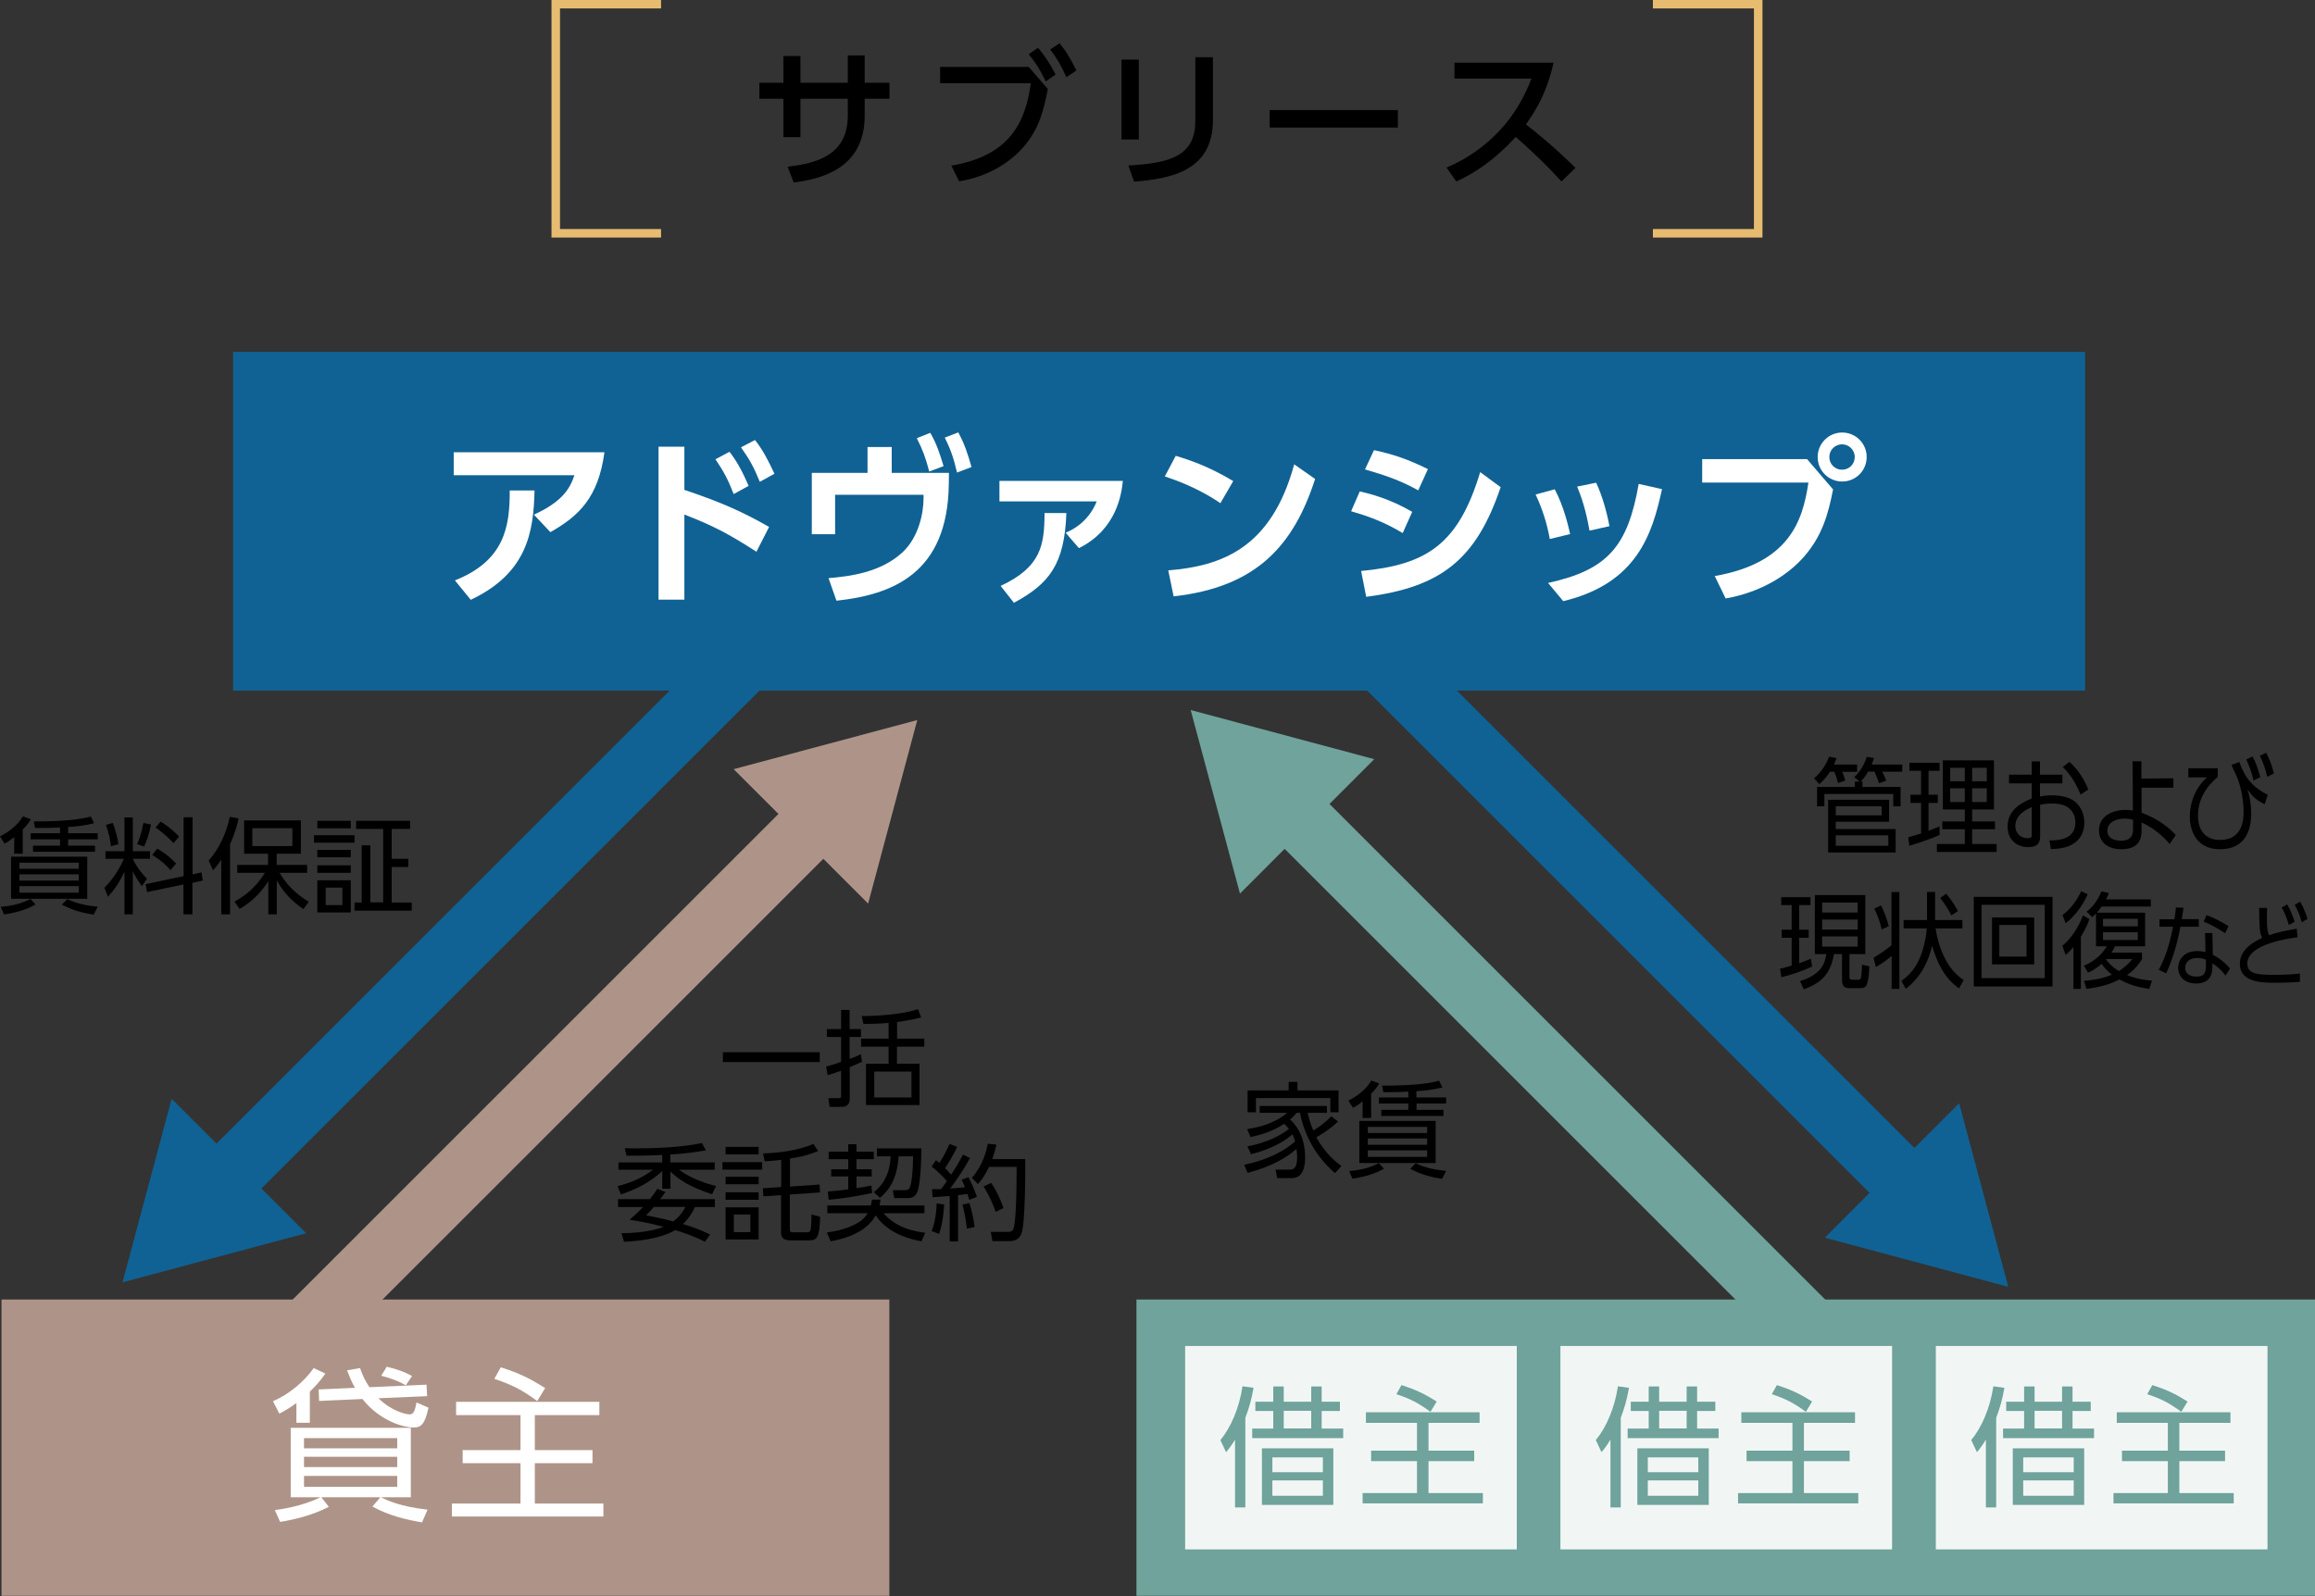 <?xml version="1.0" encoding="UTF-8"?><svg id="_レイヤー_2" xmlns="http://www.w3.org/2000/svg" viewBox="0 0 154.96 106.86"><rect x="0" y="0" width="154.96" height="106.86" fill="#333333" stroke="none"/><defs><style>.cls-1{fill:#106294;}.cls-2{fill:#fff;}.cls-3{stroke:#6fa39b;}.cls-3,.cls-4,.cls-5{stroke-width:4.25px;}.cls-3,.cls-4,.cls-5,.cls-6{fill:none;}.cls-7{fill:#6fa39b;}.cls-4{stroke:#106294;}.cls-8{fill:#f1f6f5;}.cls-5{stroke:#ae9488;}.cls-6{stroke:#e7bc71;stroke-miterlimit:10;stroke-width:.57px;}.cls-9{fill:#ae9488;}</style></defs><g id="_レイヤー_3"><g><g><line class="cls-4" x1="127.96" y1="79.68" x2="84.87" y2="36.59"/><polygon class="cls-1" points="131.14 73.87 134.43 86.16 122.15 82.87 131.14 73.87"/></g><g><line class="cls-3" x1="86.18" y1="54.02" x2="129.27" y2="97.11"/><polygon class="cls-7" points="83 59.83 79.7 47.54 91.99 50.83 83 59.83"/></g><g><line class="cls-4" x1="14.68" y1="79.39" x2="57.77" y2="36.3"/><polygon class="cls-1" points="20.49 82.57 8.2 85.86 11.49 73.57 20.49 82.57"/></g><g><line class="cls-5" x1="54.93" y1="54.68" x2="11.84" y2="97.77"/><polygon class="cls-9" points="49.11 51.5 61.4 48.21 58.11 60.5 49.11 51.5"/></g><polyline class="cls-6" points="44.25 15.62 37.2 15.62 37.2 .28 44.25 .28"/><polyline class="cls-6" points="110.64 15.62 117.69 15.62 117.69 .28 110.64 .28"/><rect class="cls-7" x="76.07" y="87.01" width="78.89" height="19.84"/><path d="M89.55,75.1c-.5,.5-1.29,.97-1.44,1.05,.64,1.16,1.39,1.7,1.68,1.92l-.43,.48c-1.57-1.37-2.15-3-2.34-4.04h-.23c-.11,.13-.2,.25-.44,.44,.28,.27,1.01,.98,1.01,2.56,0,.41-.05,1.37-.89,1.37h-.98l-.11-.57h.92c.2,0,.53,.01,.53-.83,0-.2-.04-.48-.05-.55-.57,.5-1.57,1.16-3.27,1.6l-.23-.54c1.64-.34,2.76-.98,3.41-1.56-.07-.25-.15-.42-.18-.48-.53,.48-1.43,.99-2.77,1.33l-.24-.52c1.4-.28,2.26-.77,2.78-1.17-.12-.15-.22-.25-.32-.35-.68,.46-1.46,.73-2.25,.89l-.23-.53c.84-.13,1.86-.39,2.68-1.09h-1.84v-.46h4.5v.46h-1.29c.13,.59,.29,.98,.38,1.18,.14-.08,.75-.46,1.2-.95l.46,.36Zm-3.29-2.09v-.57h.59v.57h2.75v1.46h-.55v-.95h-4.98v.95h-.56v-1.46h2.75Z"/><path d="M91.77,74.85h-.56v-1.11c-.31,.25-.46,.34-.65,.43l-.3-.48c.62-.31,1.2-.77,1.53-1.34l.53,.19c-.12,.21-.18,.32-.54,.69v1.61Zm-1.46,3.56c.93-.09,1.42-.25,1.99-.53l.34,.37c-.34,.19-.92,.49-2.11,.67l-.22-.51Zm5.79-.54h-5.11v-2.82h5.11v2.82Zm-.57-2.42h-3.97v.41h3.97v-.41Zm0,.78h-3.97v.42h3.97v-.42Zm0,.79h-3.97v.44h3.97v-.44Zm-.71-3.54h1.98v.41h-1.98v.42h1.8v.41h-4.16v-.41h1.81v-.42h-1.97v-.41h1.97v-.39c-.48,.03-.78,.04-1.67,.04l-.09-.44c2.15,0,3.16-.15,3.82-.33l.22,.45c-.63,.15-1.06,.21-1.74,.25v.43Zm-.06,4.41c.63,.3,1.36,.45,2.04,.51l-.27,.53c-.64-.1-1.33-.25-2.13-.67l.36-.37Z"/><path d="M124.31,51.2v.48h-1c.08,.15,.16,.4,.21,.58l-.49,.17c-.05-.24-.16-.57-.25-.76h-.29c-.18,.28-.41,.59-.71,.83l-.35-.39c.47-.38,.85-.98,1-1.45l.5,.1c-.04,.12-.08,.24-.17,.43h1.53Zm.36,1.13v.36h2.55v1.3h-.49v-.83h-4.61v.83h-.49v-1.3h2.53v-.36h.32l-.36-.29c.17-.17,.59-.59,.84-1.37l.48,.09c-.06,.18-.09,.27-.15,.43h2.04v.48h-1.34c.08,.14,.21,.42,.27,.6l-.48,.17c-.11-.32-.2-.53-.31-.78h-.42c-.16,.27-.29,.46-.49,.65h.09Zm1.78,1.22v1.47h-3.57v.49h4.01v1.57h-4.52v-3.53h4.08Zm-3.57,.43v.61h3.07v-.61h-3.07Zm0,1.95v.7h3.52v-.7h-3.52Z"/><path d="M129.83,55.9c-.62,.3-1.52,.57-2.02,.73l-.08-.57c.22-.06,.57-.17,.86-.25v-2.05h-.71v-.55h.71v-1.6h-.78v-.54h2.02v.54h-.74v1.6h.62v.55h-.62v1.87c.31-.12,.5-.2,.74-.3v.57Zm3.64-4.99v3.29h-1.46v.8h1.53v.52h-1.53v.99h1.64v.53h-4v-.53h1.87v-.99h-1.51v-.52h1.51v-.8h-1.47v-3.29h3.42Zm-1.95,.5h-.98v.9h.98v-.9Zm0,1.37h-.98v.92h.98v-.92Zm1.47-1.37h-.98v.9h.98v-.9Zm0,1.37h-.98v.92h.98v-.92Z"/><path d="M136.55,53.33c.26-.05,.49-.08,.79-.08,.66,0,1.2,.14,1.56,.43,.41,.34,.62,.86,.62,1.41,0,.6-.25,1.27-1.12,1.59-.26,.1-.65,.16-1.12,.17l-.09-.58c.56,0,1.73-.04,1.73-1.2,0-.44-.21-1.27-1.5-1.27-.37,0-.65,.04-.86,.08v2.14c0,.33-.11,.7-.79,.7-.84,0-1.39-.56-1.39-1.37,0-1.19,1.05-1.65,1.62-1.89v-1.01h-1.52v-.58h1.52v-.89h.55v.89h1.5v.58h-1.5v.88Zm-.55,.71c-.37,.17-1.1,.51-1.1,1.27,0,.38,.26,.81,.84,.81,.21,0,.26-.07,.26-.2v-1.88Zm2.52-3.03c.72,.63,1.08,1.41,1.27,1.85l-.52,.34c-.26-.61-.58-1.25-1.19-1.84l.43-.34Z"/><path d="M143.35,54.41c1.24,.47,1.98,1.14,2.29,1.5l-.41,.6c-.38-.48-1.12-1.11-1.88-1.44v.48c.01,.41-.03,1.31-1.34,1.31-1.04,0-1.51-.57-1.51-1.26,0-.96,.89-1.37,1.79-1.37,.21,0,.33,.02,.48,.04l-.02-3.3h.59v1.16s2.14-.02,2.14-.02v.63h-2.13v1.66Zm-.56,.47c-.13-.03-.32-.07-.59-.07-.54,0-1.14,.24-1.14,.81,0,.67,.8,.67,.94,.67,.72,0,.78-.48,.78-.77v-.64Z"/><path d="M148.45,51.43v.59c-.81,.67-1.32,1.55-1.32,2.58,0,1.32,.81,1.64,1.46,1.64,1,0,1.59-.58,1.59-1.88,0-.98-.26-1.99-.53-2.53-.19-.38-.25-.53-.28-.62l.53-.19c.23,.67,.65,1.61,1.9,2.19l-.21,.64c-.64-.31-.91-.64-1.15-1,.16,.5,.25,1.07,.25,1.6,0,1.15-.4,2.41-2.09,2.41-1.82,0-2.02-1.62-2.02-2.15,0-1.04,.41-2,1.15-2.66h-1.25s0-.61,0-.61h1.95Zm2.33-.78c.24,.45,.38,.87,.52,1.38l-.45,.23c-.15-.6-.25-.87-.49-1.41l.42-.2Zm.91-.25c.25,.47,.38,.85,.52,1.39l-.45,.22c-.14-.6-.24-.87-.49-1.41l.42-.2Z"/><path d="M121.29,64.72c-.57,.27-1.42,.56-2.05,.71l-.09-.57c.15-.03,.23-.04,.78-.21v-1.86h-.67v-.54h.67v-1.65h-.7v-.53h1.96v.53h-.76v1.65h.64v.54h-.64v1.7c.45-.15,.64-.24,.78-.3l.09,.53Zm3.57-4.79v3.95h-1.06v1.5c0,.15,.01,.22,.2,.22h.37c.1,0,.17-.03,.2-.13,.04-.16,.06-.62,.07-.88l.49,.11c-.06,1.26-.19,1.46-.57,1.46h-.78c-.25,0-.48-.06-.48-.56v-1.72h-.54c-.23,1.3-.79,1.91-2.02,2.36l-.25-.55c1.35-.42,1.66-1.1,1.76-1.81h-.77v-3.95h3.4Zm-.51,.5h-2.38v.67h2.38v-.67Zm0,1.14h-2.38v.67h2.38v-.67Zm0,1.13h-2.38v.68h2.38v-.68Z"/><path d="M127.14,59.72v6.49h-.52v-2.21c-.23,.22-.79,.61-1.05,.75l-.16-.62c.18-.11,.73-.45,1.2-.83v-3.57h.52Zm-1.18,2.51c-.15-.58-.25-.88-.5-1.39l.45-.22c.21,.41,.4,.92,.52,1.39l-.47,.22Zm5.17,3.95c-1.05-.74-1.49-1.84-1.8-2.85-.23,.94-.65,2-1.76,2.88l-.3-.53c.78-.55,1.24-1.25,1.52-2.41,.09-.36,.16-.74,.18-1.11h-1.55v-.56h1.57v-1.88h.54v1.88h1.83v.56h-1.8c.4,2.42,1.49,3.19,1.88,3.46l-.3,.55Zm-.51-4.89c-.14-.27-.44-.8-.75-1.16l.4-.29c.43,.5,.69,.98,.79,1.16l-.44,.29Z"/><path d="M137.39,60.05v6h-5.27v-6h5.27Zm-4.75,.53v4.91h4.23v-4.91h-4.23Zm3.52,.85v3.14h-2.82v-3.14h2.82Zm-2.33,.5v2.12h1.82v-2.12h-1.82Z"/><path d="M138.04,63.33c.55-.43,1.08-1.21,1.39-2.04l.43,.25c-.08,.22-.23,.62-.57,1.18v3.49h-.5v-2.8c-.21,.25-.37,.39-.52,.53l-.22-.61Zm1.7-3.45c-.34,.78-.88,1.48-1.47,1.94l-.21-.55c.72-.54,1.09-1.27,1.25-1.6l.44,.21Zm-.26,4.78c.62-.25,1.18-.68,1.54-1.3h-.72v-2.2c-.09,.1-.16,.16-.25,.25l-.38-.37c.19-.15,.66-.52,.99-1.35l.5,.1c-.05,.13-.09,.25-.19,.43h3v.48h-3.29c-.16,.22-.25,.32-.32,.41h3.23v2.25h-2.02c-.06,.12-.11,.24-.23,.42h2.04v.44c-.14,.22-.39,.63-1,1.07,.72,.29,1.34,.34,1.67,.37l-.18,.55c-.96-.13-1.55-.39-2-.63-.38,.2-1.05,.49-2.21,.63l-.16-.54c.87-.07,1.39-.21,1.87-.41-.34-.26-.56-.53-.69-.73-.32,.29-.65,.49-.91,.59l-.28-.46Zm3.62-3.14h-2.33v.5h2.33v-.5Zm0,.9h-2.33v.52h2.33v-.52Zm-2.13,1.81c.17,.25,.41,.51,.86,.79,.37-.22,.63-.48,.91-.81h-1.77Z"/><path d="M147.18,61.55v.5h-1.23c-.31,1.67-.75,2.67-.95,3.12l-.5-.24c.58-1.03,.82-2.21,.96-2.88h-.91v-.5h1c.06-.41,.08-.54,.1-.79l.51,.02c-.04,.29-.05,.32-.12,.76h1.13Zm.94,2.38c.45,.22,.89,.59,1.15,.92l-.3,.47c-.35-.47-.68-.69-.88-.82v.25c0,.89-.55,1.1-1.08,1.1-.81,0-1.21-.5-1.21-1.05,0-.45,.31-1.12,1.27-1.12,.27,0,.44,.04,.56,.07l-.03-1.28h.49l.03,1.46Zm-.47,.32c-.12-.05-.29-.11-.57-.11-.55,0-.81,.31-.81,.64,0,.61,.66,.61,.77,.61,.54,0,.62-.32,.62-.73v-.4Zm1.3-1.76c-.55-.37-.95-.58-1.44-.78l.19-.44c.54,.21,.9,.39,1.47,.74l-.23,.48Z"/><path d="M153.78,62.76c-.44,.05-3.35,.42-3.35,1.75,0,.7,.66,.76,1.82,.76,.89,0,1.39-.05,1.7-.09v.56c-.34,.02-.82,.06-1.59,.06-.93,0-2.43,0-2.43-1.28,0-1.03,1.11-1.54,1.49-1.72-.18-.39-.18-.67-.2-2.01h.53c0,.16-.01,.33-.01,.62,0,.69,.03,.95,.14,1.21,.58-.2,1.03-.29,1.86-.44l.05,.58Zm-.68-2.2c.21,.35,.33,.67,.5,1.15l-.39,.23c-.14-.49-.25-.77-.48-1.18l.36-.2Zm.86-.2c.26,.44,.41,.88,.5,1.16l-.38,.23c-.14-.48-.26-.77-.48-1.17l.36-.21Z"/><path d="M1.51,57.16H.95v-1.11c-.32,.25-.46,.34-.65,.43l-.3-.48c.62-.31,1.2-.77,1.53-1.34l.53,.19c-.12,.21-.18,.32-.54,.69v1.61ZM.05,60.72c.93-.09,1.42-.25,1.99-.53l.34,.37c-.34,.19-.92,.49-2.11,.67l-.22-.51Zm5.79-.54H.74v-2.82H5.84v2.82Zm-.57-2.42H1.3v.41h3.97v-.41Zm0,.78H1.3v.42h3.97v-.42Zm0,.79H1.3v.44h3.97v-.44Zm-.71-3.54h1.98v.41h-1.98v.42h1.8v.41H2.21v-.41h1.81v-.42h-1.97v-.41h1.97v-.39c-.48,.03-.78,.04-1.67,.04l-.09-.44c2.15,0,3.16-.15,3.82-.33l.22,.45c-.63,.15-1.06,.21-1.74,.25v.43Zm-.06,4.41c.63,.3,1.36,.45,2.04,.51l-.27,.53c-.64-.1-1.33-.25-2.13-.67l.36-.37Z"/><path d="M7.06,57.5v-.51h1.27v-2.26h.56v2.26h1.15v.51h-1.15c.25,.57,.72,1.12,.95,1.33l-.34,.5c-.32-.43-.48-.72-.61-.99v2.88h-.56v-2.86c-.35,.75-.67,1.2-1.1,1.68l-.24-.6c.81-.81,1.22-1.74,1.3-1.94h-1.23Zm.37-.84c-.06-.51-.15-.88-.34-1.43l.46-.13c.18,.48,.3,.92,.38,1.42l-.5,.14Zm1.75-.15c.28-.6,.38-1.23,.42-1.41l.51,.11c-.15,.75-.33,1.18-.47,1.47l-.46-.16Zm4.31,1.9l.08,.55-.69,.15v2.11h-.6v-2l-2.44,.51-.09-.53,2.54-.54v-3.94h.6v3.82l.61-.13Zm-2.08-.15c-.29-.34-.61-.64-1.22-1.02l.34-.42c.52,.31,.85,.57,1.26,1l-.38,.44Zm.2-1.81c-.5-.55-.93-.85-1.2-1.04l.34-.4c.22,.13,.63,.38,1.24,1l-.37,.44Z"/><path d="M15.38,61.22h-.57v-3.66c-.24,.37-.4,.54-.55,.71l-.29-.65c.72-.8,1.22-1.95,1.41-2.93l.59,.11c-.06,.27-.17,.83-.57,1.72v4.7Zm.3-.85c1.32-.68,1.93-1.74,2.05-1.93h-1.85v-.53h2.06v-.75h-1.6v-2.23h3.8v2.23h-1.62v.75h2.04v.53h-1.84c.34,.62,.99,1.37,1.95,1.94l-.36,.49c-.64-.44-1.24-.96-1.78-1.92v2.27h-.57v-2.23c-.34,.56-.92,1.28-1.92,1.87l-.34-.49Zm3.89-4.92h-2.68v1.2h2.68v-1.2Z"/><path d="M23.73,55.92v.5h-2.71v-.5h2.71Zm-.25-.96v.5h-2.24v-.5h2.24Zm0,1.94v.5h-2.24v-.5h2.24Zm0,1.04v.5h-2.24v-.5h2.24Zm0,1v2.15h-2.24v-2.15h2.24Zm-.56,.49h-1.12v1.17h1.12v-1.17Zm1.87-2.84v3.83h.86v-4.92h-1.81v-.54h3.61v.54h-1.23v2h1.11v.55h-1.11v2.38h1.34v.54h-3.83v-.54h.48v-3.83h.57Z"/><path d="M54.87,70.45v.66h-6.48v-.66h6.48Z"/><path d="M57.71,71.09c-.29,.13-.41,.18-.83,.36v2.13c0,.41-.27,.53-.55,.53h-.8l-.08-.58h.68c.08,0,.17,0,.17-.15v-1.69c-.31,.12-.49,.17-.9,.3l-.1-.58c.29-.08,.53-.14,1-.31v-1.67h-.95v-.53h.95v-1.28h.57v1.28h.76v.53h-.76v1.47c.32-.11,.49-.18,.76-.32l.07,.53Zm2.33-1.55h1.83v.54h-1.83v1.14h1.51v2.77h-3.58v-2.77h1.51v-1.14h-1.84v-.54h1.84v-1.05c-.71,.06-1.08,.06-1.68,.07l-.12-.53c1.39,0,2.93-.17,3.77-.46l.21,.55c-.57,.15-.99,.22-1.61,.31v1.11Zm.97,2.21h-2.49v1.73h2.49v-1.73Z"/><path d="M44.88,77.83h2.96v.49h-2.38c.41,.32,1.25,.79,2.47,1.09l-.26,.55c-1.54-.5-2.24-.99-2.79-1.52v1.15h-.55v-1.18c-.93,.85-1.86,1.26-2.77,1.56l-.22-.55c.66-.17,1.53-.45,2.37-1.1h-2.31v-.49h2.93v-.5c-1.31,.06-2,.05-2.39,.05l-.12-.5c.19,0,.43,.01,.8,.01,1.33,0,3.08-.08,4.36-.36l.27,.49c-.35,.06-1.08,.2-2.38,.28v.53Zm2.3,5.31c-.69-.36-1.51-.64-1.98-.78-.65,.4-1.86,.72-3.43,.78l-.17-.57c1.75-.01,2.63-.35,2.82-.43-1.1-.29-1.8-.4-2.28-.47,.32-.27,.58-.51,.9-.85h-1.67v-.53h2.13c.27-.33,.39-.53,.5-.69l.55,.21c-.19,.26-.27,.36-.36,.48h3.66v.53h-1.34c-.13,.29-.34,.69-.79,1.14,.94,.27,1.55,.57,1.81,.7l-.35,.49Zm-3.41-2.33c-.27,.31-.38,.43-.52,.56,.56,.11,1.23,.25,1.82,.41,.5-.39,.7-.76,.81-.97h-2.12Z"/><path d="M51.02,77.81v.5h-2.66v-.5h2.66Zm-.24-1.02v.5h-2.21v-.5h2.21Zm0,2v.5h-2.21v-.5h2.21Zm0,1.04v.5h-2.21v-.5h2.21Zm0,1.01v2.15h-2.21v-2.15h2.21Zm-.55,.48h-1.11v1.18h1.11v-1.18Zm2.63-1.87l2-.14,.03,.53-2.02,.14v2.32c0,.12,0,.21,.24,.21h.9c.19,0,.23-.07,.25-.17,.03-.11,.06-.6,.06-1.02l.58,.15c-.04,1.46-.24,1.58-.76,1.58h-1.18c-.36,0-.68-.07-.68-.52v-2.51l-1.18,.08-.04-.54,1.23-.08v-1.82c-.45,.05-.68,.07-1.1,.1l-.11-.53c.94-.04,2.24-.15,3.37-.64l.31,.48c-.86,.34-1.4,.43-1.88,.5v1.87Z"/><path d="M55.35,82.52c.41-.06,1.3-.18,2.15-.69,.25-.15,.43-.36,.58-.6h-2.7v-.52h2.91c.04-.14,.06-.24,.08-.39h.57c-.02,.17-.04,.24-.06,.39h3v.52h-2.74c.41,.46,1.13,1.11,2.79,1.31l-.25,.57c-1.51-.26-2.56-.94-3.06-1.74-.71,1.3-2.42,1.63-3.02,1.74l-.25-.59Zm3.03-2.64c-1.31,.28-2.28,.39-2.91,.45l-.06-.55c.45-.04,.93-.08,1.37-.15v-.86h-1.14v-.48h1.14v-.68h-1.31v-.5h1.31v-.5h.55v.5h1.16v.5h-1.16v.68h1.02v.48h-1.02v.78c.55-.08,.64-.1,1-.17l.05,.49Zm3.29-3c0,2.07-.21,2.79-.27,2.93-.06,.14-.19,.41-.64,.41h-.9l-.1-.53h.8c.25,0,.31-.1,.36-.23,.1-.25,.19-.98,.2-2.04h-.97c-.1,1.67-.76,2.37-1.25,2.78l-.41-.38c.27-.21,1.06-.84,1.13-2.4h-.92v-.53h2.97Z"/><path d="M64.94,77.51c-.53,1-1.22,1.91-1.34,2.06,.53-.02,.78-.06,.99-.08-.08-.21-.15-.36-.22-.5l.45-.17c.21,.34,.5,1.09,.57,1.32l-.51,.19c-.03-.1-.05-.17-.12-.39-.39,.06-.53,.07-.63,.08v3.1h-.56v-3.04c-.69,.05-.86,.06-1.15,.08l-.03-.54c.2,0,.24,0,.6,0,.22-.29,.31-.41,.39-.54-.11-.13-.49-.57-1.02-.97l.29-.43c.06,.05,.11,.09,.23,.18,.33-.5,.51-.9,.68-1.27l.51,.2c-.25,.54-.57,1.06-.81,1.42,.03,.03,.21,.22,.41,.44,.29-.45,.5-.78,.79-1.34l.48,.23Zm-2.58,4.92c.1-.25,.3-.81,.34-1.86l.5,.08c-.01,.19-.06,1.16-.34,1.97l-.51-.2Zm2.36-.17c-.06-.62-.21-1.28-.29-1.61l.46-.1c.12,.38,.27,.97,.35,1.61l-.52,.1Zm.34-3.4c.76-.88,.98-1.86,1.06-2.28l.58,.06c-.07,.32-.15,.6-.28,.97h2.21c0,.9,0,4.35-.26,4.99-.2,.5-.64,.5-.83,.5h-1.11l-.11-.62h1.11c.17,0,.36,0,.43-.28,.2-.73,.19-3.87,.19-4.07h-1.85c-.3,.65-.58,.97-.74,1.15l-.42-.43Zm1.59,2.28c-.18-.54-.5-1.21-.81-1.7l.5-.24c.36,.49,.68,1.23,.83,1.69l-.53,.25Z"/><rect class="cls-1" x="15.6" y="23.56" width="123.97" height="22.68"/><path class="cls-2" d="M40.46,30.28c-.41,3.05-1.73,4.28-3.62,5.35l-1.1-1.17c1.91-.88,2.4-1.73,2.71-2.64h-8.08v-1.54h10.1Zm-10.01,8.58c3.33-1.32,3.68-3.61,3.67-6.02h1.66c-.06,2.79-.5,5.54-4.27,7.32l-1.06-1.3Z"/><path class="cls-2" d="M50.63,36.94c-1.87-1.21-2.94-1.76-4.82-2.49v5.7h-1.73v-10.24h1.73v2.89c2.54,.85,3.97,1.51,5.67,2.48l-.85,1.67Zm-1.8-6.69c.58,.73,.96,1.55,1.28,2.28l-1,.55c-.36-.94-.67-1.52-1.22-2.33l.94-.5Zm1.7-.8c.52,.66,.86,1.31,1.31,2.27l-.98,.54c-.41-1-.67-1.47-1.26-2.31l.94-.49Z"/><path class="cls-2" d="M63.52,31.65c0,.23-.01,.6-.01,.76-.07,6.03-3.83,7.41-7.52,7.81l-.53-1.51c1.39-.12,3.45-.36,4.93-1.71,1.1-1.01,1.43-2.63,1.43-3.65v-.22h-5.92v2.64h-1.56v-4.11h3.73v-1.73h1.62v1.73h3.84Zm-1.25-2.67c.41,.71,.61,1.3,.89,2.23l-.96,.36c-.22-.86-.43-1.44-.83-2.23l.9-.36Zm1.88-.02c.42,.79,.6,1.33,.88,2.31l-.97,.37c-.22-.95-.42-1.54-.82-2.34l.91-.35Z"/><path class="cls-2" d="M75.16,32.2c-.08,.79-.37,3.23-2.94,4.5l-.89-1.03c.26-.11,1.49-.61,2.08-2.1h-6.51v-1.37h8.26Zm-8.18,7.03c2.71-1.27,2.93-2.72,2.94-4.88h1.46c-.12,3.43-1.14,4.73-3.51,6.01l-.89-1.13Z"/><path class="cls-2" d="M81.69,33.69c-.53-.36-1.76-1.15-3.72-1.79l.73-1.38c.88,.26,2.22,.71,3.85,1.69l-.86,1.48Zm-3.49,4.5c3.56-.29,6.9-1.47,8.43-7.1l1.4,.98c-1.43,4.43-3.9,7.24-9.47,7.86l-.36-1.74Z"/><path class="cls-2" d="M93.89,35.69c-1.31-.79-2.42-1.16-3.45-1.46l.58-1.33c.71,.17,1.98,.48,3.51,1.37l-.64,1.43Zm-2.77,2.54c4.43-.42,6.51-1.82,7.96-6.62l1.37,1.01c-1.64,4.84-3.98,6.69-9,7.34l-.34-1.73Zm3.81-5.4c-1.26-.7-2.27-1.02-3.56-1.4l.6-1.29c1.31,.28,2.27,.61,3.61,1.27l-.65,1.43Z"/><path class="cls-2" d="M103.74,36.1c-.18-1.03-.49-2.01-.95-2.99l1.28-.35c.6,1.13,.91,2.45,1.03,3l-1.37,.33Zm-.11,2.93c4.01-.88,5.33-2.47,6.06-6.63l1.56,.35c-.65,2.99-1.66,6.31-6.61,7.5l-1.01-1.21Zm2.77-3.5c-.14-.76-.35-1.81-.83-2.95l1.27-.26c.43,.89,.75,2.12,.89,2.91l-1.33,.3Z"/><path class="cls-2" d="M120.96,30.74l1.74,2.03c-.32,1.64-.72,3.11-1.96,4.52-1,1.14-2.77,2.35-5.23,2.78l-.73-1.5c4.99-.88,5.89-3.68,6.27-6.26h-7.11v-1.57h7.02Zm3.99-.14c0,.91-.73,1.64-1.64,1.64s-1.64-.73-1.64-1.64,.74-1.64,1.64-1.64,1.64,.72,1.64,1.64Zm-2.5,0c0,.48,.38,.85,.85,.85s.85-.36,.85-.85-.4-.85-.85-.85-.85,.36-.85,.85Z"/><path d="M59.54,5.54v1.07h-1.66v1.13c0,3.67-3.11,4.26-4.75,4.48l-.41-1.06c1.94-.22,4.03-.77,4.03-3.42v-1.13h-3.17v2.57h-1.14v-2.57h-1.61v-1.07h1.61v-1.79h1.14v1.79h3.17v-1.83h1.13v1.83h1.66Z"/><path d="M68.86,4.48l1.28,1.48c-.28,1.39-.55,2.62-1.63,3.88-.72,.83-2.11,1.94-4.31,2.3l-.52-1.05c3.9-.66,4.96-2.87,5.32-5.52h-6.07v-1.09h5.93Zm.62-1.28c.49,.57,.79,1.05,1.18,1.79l-.66,.46c-.37-.77-.62-1.17-1.14-1.82l.62-.43Zm1.44-.3c.46,.55,.74,1.03,1.13,1.82l-.67,.45c-.36-.8-.58-1.18-1.08-1.86l.62-.41Z"/><path d="M76.23,9.34h-1.16V3.99h1.16v5.36Zm4.96-1.3c0,3.38-2.77,3.93-5.28,4.12l-.38-1.08c2.64-.15,4.48-.56,4.48-2.96V3.83h1.18v4.22Z"/><path d="M93.57,7.37v1.17h-8.58v-1.17h8.58Z"/><path d="M103.99,4.2c-.46,2.04-1.2,3.22-1.85,4.13,.56,.43,1.83,1.44,3.32,2.91l-.94,.91c-.47-.51-1.33-1.46-3.06-2.98-1.37,1.5-2.76,2.44-3.98,2.98l-.65-.93c1.19-.51,4.2-2.01,5.68-5.96h-5.15v-1.06h6.63Z"/><rect class="cls-9" x=".1" y="87.01" width="59.43" height="19.84"/><rect class="cls-8" x="79.33" y="90.12" width="22.2" height="13.62"/><path class="cls-2" d="M20.73,95.26h-.89v-1.32c-.45,.33-.72,.49-1.14,.71l-.43-.83c1.06-.45,2.09-1.31,2.73-2.22l.78,.37c-.34,.48-.59,.77-1.04,1.21v2.07Zm7.51,6.67c-.99-.17-2.2-.44-3.31-1.06l.53-.62h-3.95l.5,.64c-1.11,.57-2.29,.85-3.26,1.01l-.35-.79c.41-.06,1.79-.24,3.05-.86h-1.99v-4.65h8.04v4.65h-2c.46,.22,1.27,.62,3.12,.83l-.37,.85Zm-1.65-5.64h-6.24v.68h6.24v-.68Zm0,1.25h-6.24v.69h6.24v-.69Zm0,1.28h-6.24v.73h6.24v-.73Zm1.96-6.11l.04,.77-3.26,.14c.91,.89,1.87,1.08,2.1,1.08,.29,0,.36-.35,.45-.8l.8,.35c-.23,1.1-.49,1.33-1,1.33-.57,0-2.18-.36-3.42-1.91l-2.9,.13-.03-.77,2.43-.11c-.25-.45-.36-.73-.53-1.17l.87-.15c.2,.56,.35,.86,.63,1.28l3.82-.17Zm-1.38,.04c-.54-.3-.99-.46-1.65-.64l.37-.6c.74,.18,1.2,.35,1.69,.62l-.42,.63Z"/><path class="cls-2" d="M40.11,94.75h-4.31v2.34h3.86v.88h-3.86v2.7h4.59v.87h-10.14v-.87h4.59v-2.7h-3.87v-.88h3.87v-2.34h-4.31v-.89h9.59v.89Zm-4.15-.94c-.99-.75-1.78-1.13-2.87-1.49l.43-.77c1.22,.38,1.96,.75,2.97,1.39l-.53,.87Z"/><path class="cls-7" d="M83.37,100.93h-.7v-4.54c-.27,.44-.4,.6-.6,.84l-.38-.81c.69-.83,1.26-2.13,1.48-3.6l.74,.1c-.15,.84-.3,1.34-.55,2.01v6Zm2.56-8.1v1.02h1.84v-1.02h.7v1.02h1.22v.62h-1.22v1.18h1.44v.64h-6.09v-.64h1.41v-1.18h-1.2v-.62h1.2v-1.02h.7Zm3.32,7.93h-4.78v-3.79h4.78v3.79Zm-.7-3.18h-3.38v.99h3.38v-.99Zm0,1.54h-3.38v1.03h3.38v-1.03Zm-.78-4.66h-1.84v1.18h1.84v-1.18Z"/><path class="cls-7" d="M99.04,95.27h-3.42v1.86h3.06v.7h-3.06v2.14h3.64v.69h-8.05v-.69h3.64v-2.14h-3.07v-.7h3.07v-1.86h-3.42v-.71h7.61v.71Zm-3.29-.74c-.79-.59-1.41-.9-2.28-1.18l.34-.61c.97,.31,1.55,.59,2.36,1.1l-.42,.69Z"/><rect class="cls-8" x="104.45" y="90.12" width="22.2" height="13.62"/><path class="cls-7" d="M108.5,100.93h-.7v-4.54c-.27,.44-.4,.6-.6,.84l-.38-.81c.69-.83,1.26-2.13,1.48-3.6l.74,.1c-.15,.84-.3,1.34-.55,2.01v6Zm2.56-8.1v1.02h1.84v-1.02h.7v1.02h1.22v.62h-1.22v1.18h1.44v.64h-6.09v-.64h1.41v-1.18h-1.2v-.62h1.2v-1.02h.7Zm3.32,7.93h-4.78v-3.79h4.78v3.79Zm-.7-3.18h-3.38v.99h3.38v-.99Zm0,1.54h-3.38v1.03h3.38v-1.03Zm-.78-4.66h-1.84v1.18h1.84v-1.18Z"/><path class="cls-7" d="M124.17,95.27h-3.42v1.86h3.06v.7h-3.06v2.14h3.64v.69h-8.05v-.69h3.64v-2.14h-3.07v-.7h3.07v-1.86h-3.42v-.71h7.61v.71Zm-3.29-.74c-.79-.59-1.41-.9-2.28-1.18l.34-.61c.97,.31,1.55,.59,2.36,1.1l-.42,.69Z"/><rect class="cls-8" x="129.58" y="90.12" width="22.2" height="13.62"/><path class="cls-7" d="M133.63,100.93h-.7v-4.54c-.27,.44-.4,.6-.6,.84l-.38-.81c.69-.83,1.26-2.13,1.48-3.6l.74,.1c-.15,.84-.3,1.34-.55,2.01v6Zm2.56-8.1v1.02h1.84v-1.02h.7v1.02h1.22v.62h-1.22v1.18h1.44v.64h-6.09v-.64h1.41v-1.18h-1.2v-.62h1.2v-1.02h.7Zm3.32,7.93h-4.78v-3.79h4.78v3.79Zm-.7-3.18h-3.38v.99h3.38v-.99Zm0,1.54h-3.38v1.03h3.38v-1.03Zm-.78-4.66h-1.84v1.18h1.84v-1.18Z"/><path class="cls-7" d="M149.3,95.27h-3.42v1.86h3.06v.7h-3.06v2.14h3.64v.69h-8.05v-.69h3.64v-2.14h-3.07v-.7h3.07v-1.86h-3.42v-.71h7.61v.71Zm-3.29-.74c-.79-.59-1.41-.9-2.28-1.18l.34-.61c.97,.31,1.55,.59,2.36,1.1l-.42,.69Z"/></g></g></svg>